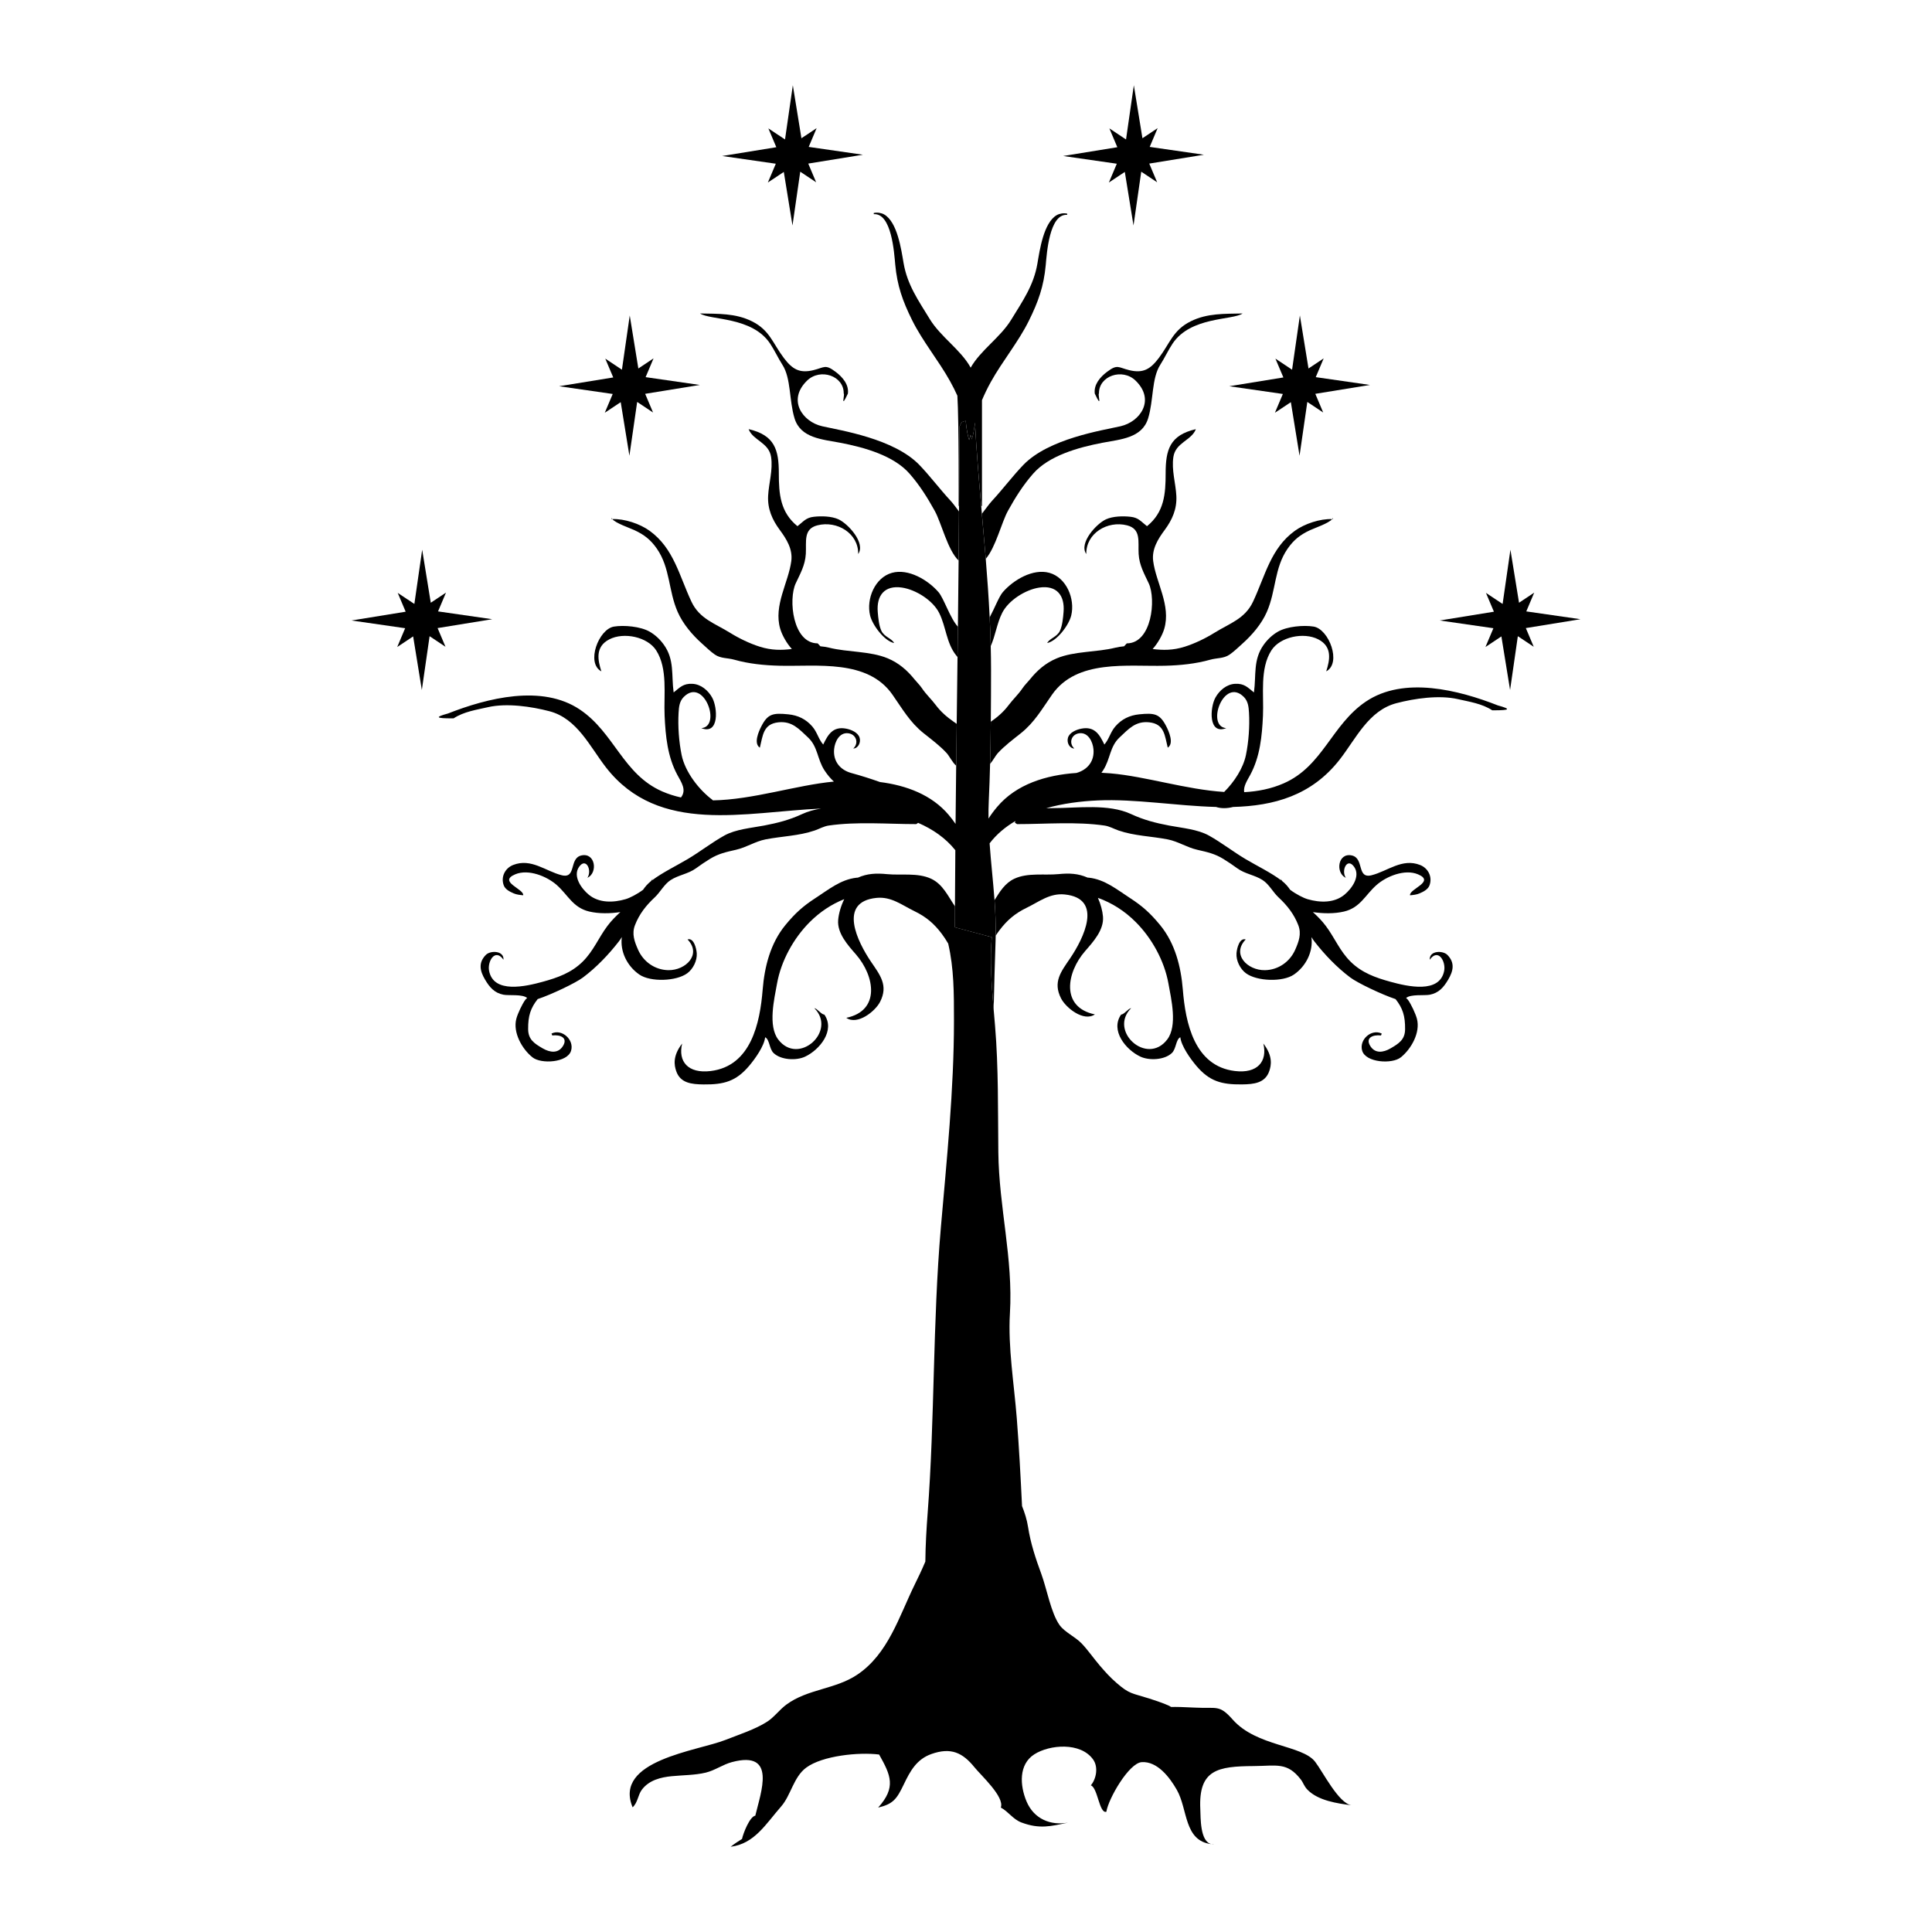 <?xml version="1.0" encoding="utf-8"?>
<!-- Generator: Adobe Illustrator 13.0.0, SVG Export Plug-In . SVG Version: 6.00 Build 14948)  -->
<!DOCTYPE svg PUBLIC "-//W3C//DTD SVG 1.0//EN" "http://www.w3.org/TR/2001/REC-SVG-20010904/DTD/svg10.dtd">
<svg version="1.0" id="Layer_1" xmlns="http://www.w3.org/2000/svg" xmlns:xlink="http://www.w3.org/1999/xlink" x="0px" y="0px"
	 width="192.756px" height="192.756px" viewBox="0 0 192.756 192.756" enable-background="new 0 0 192.756 192.756"
	 xml:space="preserve">
<g>
	<polygon fill-rule="evenodd" clip-rule="evenodd" fill="#FFFFFF" points="0,0 192.756,0 192.756,192.756 0,192.756 0,0 	"/>
	<polygon fill-rule="evenodd" clip-rule="evenodd" points="43.659,62.664 49.111,61.779 43.704,61 44.496,59.127 42.979,60.135 
		42.121,54.846 41.341,60.256 39.679,59.151 40.473,61.03 35.071,61.906 40.422,62.678 39.63,64.552 41.22,63.495 42.087,68.84 
		42.861,63.474 44.447,64.528 43.659,62.664 	"/>
	<polygon fill-rule="evenodd" clip-rule="evenodd" points="64.368,39.292 69.82,38.407 64.413,37.628 65.204,35.756 63.688,36.764 
		62.83,31.475 62.05,36.885 60.388,35.779 61.183,37.658 55.78,38.535 61.131,39.306 60.339,41.18 61.929,40.124 62.796,45.469 
		63.57,40.102 65.156,41.156 64.368,39.292 	"/>
	<polygon fill-rule="evenodd" clip-rule="evenodd" points="80.639,16.321 86.091,15.437 80.684,14.657 81.476,12.785 79.959,13.793 
		79.101,8.504 78.322,13.914 76.659,12.809 77.454,14.688 72.051,15.564 77.403,16.335 76.61,18.21 78.2,17.153 79.067,22.498 
		79.841,17.131 81.427,18.186 80.639,16.321 	"/>
	<polygon fill-rule="evenodd" clip-rule="evenodd" points="114.661,16.321 120.113,15.437 114.706,14.657 115.498,12.785 
		113.981,13.793 113.123,8.504 112.344,13.914 110.682,12.809 111.476,14.688 106.073,15.564 111.425,16.335 110.633,18.21 
		112.223,17.153 113.09,22.498 113.863,17.131 115.449,18.186 114.661,16.321 	"/>
	<polygon fill-rule="evenodd" clip-rule="evenodd" points="131.229,39.292 136.68,38.407 131.273,37.628 132.064,35.756 
		130.549,36.764 129.69,31.475 128.911,36.885 127.248,35.779 128.043,37.658 122.641,38.535 127.991,39.306 127.199,41.18 
		128.789,40.124 129.656,45.469 130.431,40.102 132.016,41.156 131.229,39.292 	"/>
	<polygon fill-rule="evenodd" clip-rule="evenodd" points="152.233,62.664 157.685,61.779 152.278,61 153.069,59.127 
		151.554,60.135 150.695,54.846 149.916,60.256 148.253,59.151 149.048,61.03 143.645,61.906 148.997,62.678 148.204,64.552 
		149.794,63.495 150.661,68.84 151.435,63.474 153.021,64.528 152.233,62.664 	"/>
	<path fill-rule="evenodd" clip-rule="evenodd" d="M95.939,42.132c0.127-0.065,0.268-0.107,0.412-0.141
		c0.073,0.797,0.193,1.49,0.344,1.912c0.046-0.178,0.092-0.348,0.138-0.519c0.04,0.15,0.08,0.298,0.12,0.453
		c0.136-0.38,0.247-0.984,0.321-1.684c0.146,2.785,0.377,5.553,0.62,8.323h0.078V39.925c0.25-0.59,0.533-1.187,0.883-1.816
		c1.153-2.077,2.744-3.982,3.791-6.097c0.95-1.917,1.49-3.443,1.686-5.551c0.106-1.15,0.354-5.15,2.141-5.026v-0.119
		c-0.357-0.082-0.764-0.01-1.04,0.148c-1.312,0.752-1.701,3.486-1.933,4.845c-0.374,2.188-1.482,3.737-2.613,5.592
		c-1.075,1.762-3.055,3.035-4.043,4.781c-0.001-0.001-0.002-0.004-0.003-0.006c-0.976-1.778-2.991-3.058-4.078-4.841
		c-1.131-1.854-2.239-3.404-2.613-5.591c-0.232-1.359-0.622-4.093-1.933-4.845c-0.277-0.159-0.683-0.23-1.04-0.149v0.119
		c1.787-0.124,2.034,3.876,2.141,5.026c0.195,2.107,0.735,3.635,1.685,5.551c1.048,2.114,2.639,4.02,3.791,6.096
		c0.275,0.496,0.513,0.971,0.723,1.439c0.159,2.463,0.127,10.994,0.127,10.994h0.042c0.017-2.628,0.029-5.258,0.029-7.892
		L95.939,42.132L95.939,42.132z"/>
	<path fill-rule="evenodd" clip-rule="evenodd" d="M94.835,49.954c-1.048-1.129-2.064-2.482-3.106-3.564
		c-2.534-2.63-7.838-3.441-9.704-3.865c-1.956-0.444-3.497-2.612-1.503-4.55c1.317-1.28,3.687-0.483,3.655,1.286
		c0.148,0.011-0.376,1.706,0.417,0.006c0.115-0.903-0.542-1.659-1.23-2.174c-1.038-0.778-1.091-0.439-2.201-0.165
		c-1.413,0.351-2.131-0.114-2.967-1.223c-1.109-1.47-1.403-2.766-3.167-3.645c-1.655-0.825-3.387-0.745-5.185-0.786
		c1.018,0.693,5.186,0.293,6.995,3.014c0.434,0.653,0.806,1.461,1.219,2.101c0.877,1.357,0.661,3.536,1.213,5.346
		c0.604,1.978,2.749,2.094,4.567,2.441c2.401,0.46,5.327,1.276,6.909,3.084c1.003,1.146,1.76,2.354,2.503,3.691
		c0.679,1.221,1.289,3.924,2.392,4.979c0.015-1.633,0.026-3.267,0.037-4.901C95.39,50.651,95.112,50.253,94.835,49.954
		L94.835,49.954z"/>
	<path fill-rule="evenodd" clip-rule="evenodd" d="M100.57,50.952c0.743-1.338,1.5-2.544,2.504-3.691
		c1.582-1.808,4.508-2.625,6.909-3.084c1.818-0.348,3.963-0.463,4.567-2.442c0.552-1.81,0.336-3.988,1.213-5.346
		c0.413-0.639,0.785-1.447,1.22-2.1c1.809-2.721,5.978-2.321,6.995-3.014c-1.799,0.041-3.53-0.039-5.186,0.786
		c-1.764,0.879-2.059,2.174-3.168,3.645c-0.836,1.108-1.554,1.573-2.967,1.223c-1.11-0.275-1.163-0.614-2.201,0.164
		c-0.688,0.516-1.345,1.271-1.229,2.175c0.793,1.699,0.269,0.005,0.417-0.006c-0.032-1.769,2.339-2.566,3.655-1.286
		c1.993,1.938,0.453,4.106-1.503,4.55c-1.866,0.423-7.171,1.234-9.704,3.865c-1.042,1.082-2.059,2.435-3.106,3.564
		c-0.334,0.36-0.67,0.863-1.024,1.303c0.132,1.497,0.265,2.996,0.388,4.498C99.346,54.6,99.927,52.108,100.57,50.952L100.57,50.952z
		"/>
	<path fill-rule="evenodd" clip-rule="evenodd" d="M61.018,51.79c0.023-0.001,0.048,0.001,0.072,0
		c-0.038-0.047-0.065-0.093-0.072-0.138V51.79L61.018,51.79z"/>
	<path fill-rule="evenodd" clip-rule="evenodd" d="M95.141,72.004c-0.683-0.479-1.265-0.978-1.771-1.65
		c-0.472-0.627-0.961-1.057-1.394-1.698c-0.216-0.32-0.493-0.578-0.716-0.855c-0.743-0.924-1.583-1.657-2.691-2.119
		c-1.766-0.736-3.986-0.597-5.844-1.062c-0.256-0.065-0.563-0.113-0.877-0.14c-0.058-0.066-0.121-0.136-0.194-0.214l-0.078-0.077
		c-2.49-0.01-2.935-4.386-2.188-5.985c0.455-0.974,0.941-1.805,1.009-2.942c0.073-1.216-0.274-2.489,1.161-2.851
		c1.944-0.492,4.096,0.784,4.065,2.862c0.764-1.09-1.015-3.029-1.972-3.463c-0.691-0.314-1.694-0.336-2.462-0.25
		c-0.798,0.09-1.028,0.478-1.626,0.937c-1.716-1.393-1.859-3.201-1.859-5.275c0-2.347-0.412-3.806-3.013-4.406
		c0.428,1.132,2.023,1.322,2.242,2.779c0.195,1.305-0.232,2.608-0.297,3.874c-0.067,1.317,0.41,2.384,1.167,3.409
		c0.66,0.894,1.301,1.906,1.144,3.101c-0.281,2.15-1.788,4.421-1.105,6.754c0.193,0.66,0.666,1.474,1.16,2.018
		c-1.033,0.127-2.021,0.143-3.213-0.234c-0.997-0.315-2.071-0.836-2.953-1.385c-1.514-0.942-3.042-1.384-3.849-3.1
		c-1.221-2.591-1.761-5.33-4.178-7.077c-0.968-0.699-2.51-1.215-3.718-1.165c0.331,0.411,1.745,0.89,2.195,1.099
		c0.973,0.451,1.628,0.953,2.252,1.854c1.34,1.938,1.137,4.179,2.076,6.316c0.524,1.192,1.459,2.291,2.438,3.164
		c0.398,0.354,0.84,0.789,1.273,1.085c0.596,0.407,1.245,0.316,1.943,0.513c1.437,0.405,2.968,0.562,4.505,0.599
		c3.761,0.092,8.775-0.664,11.255,2.87c1.002,1.429,1.747,2.765,3.122,3.864c0.802,0.641,1.606,1.23,2.305,1.99
		c0.256,0.279,0.565,0.931,0.946,1.253c0.016-1.393,0.034-2.783,0.051-4.174C95.367,72.16,95.266,72.091,95.141,72.004
		L95.141,72.004z"/>
	<path fill-rule="evenodd" clip-rule="evenodd" d="M99.546,75.145c0.698-0.759,1.503-1.349,2.304-1.99
		c1.376-1.099,2.12-2.435,3.123-3.864c2.479-3.534,7.493-2.778,11.255-2.87c1.537-0.038,3.068-0.194,4.505-0.599
		c0.698-0.197,1.347-0.106,1.943-0.513c0.434-0.296,0.876-0.731,1.273-1.085c0.979-0.873,1.915-1.971,2.439-3.164
		c0.938-2.137,0.735-4.379,2.075-6.316c0.624-0.901,1.28-1.403,2.252-1.854c0.45-0.208,1.864-0.688,2.195-1.099
		c-1.209-0.051-2.751,0.466-3.719,1.165c-2.417,1.747-2.958,4.486-4.178,7.077c-0.808,1.715-2.335,2.157-3.849,3.1
		c-0.882,0.549-1.956,1.07-2.953,1.385c-1.192,0.377-2.18,0.361-3.213,0.234c0.494-0.544,0.967-1.358,1.16-2.018
		c0.683-2.333-0.824-4.604-1.105-6.754c-0.157-1.195,0.484-2.208,1.145-3.101c0.757-1.024,1.234-2.091,1.166-3.409
		c-0.064-1.265-0.492-2.568-0.297-3.874c0.219-1.457,1.814-1.646,2.243-2.779c-2.602,0.6-3.014,2.059-3.014,4.406
		c0,2.074-0.144,3.882-1.859,5.275c-0.598-0.459-0.828-0.847-1.626-0.937c-0.769-0.087-1.771-0.064-2.463,0.25
		c-0.955,0.434-2.735,2.373-1.971,3.463c-0.031-2.079,2.12-3.354,4.064-2.862c1.435,0.362,1.088,1.635,1.16,2.851
		c0.068,1.137,0.556,1.968,1.01,2.942c0.746,1.599,0.301,5.975-2.188,5.985l-0.077,0.077c-0.074,0.078-0.138,0.147-0.195,0.214
		c-0.314,0.027-0.621,0.075-0.878,0.14c-1.857,0.466-4.078,0.327-5.843,1.062c-1.108,0.462-1.948,1.195-2.691,2.119
		c-0.224,0.277-0.501,0.535-0.717,0.855c-0.433,0.641-0.922,1.071-1.395,1.698c-0.505,0.672-1.087,1.171-1.77,1.65
		c-0.002,0.001-0.003,0.002-0.005,0.003c-0.014,1.402-0.035,2.805-0.072,4.208C99.08,75.87,99.332,75.377,99.546,75.145
		L99.546,75.145z"/>
	<path fill-rule="evenodd" clip-rule="evenodd" d="M132.982,51.652c-0.007,0.045-0.034,0.091-0.071,0.138
		c0.023,0.001,0.049-0.001,0.071,0V51.652L132.982,51.652z"/>
	<path fill-rule="evenodd" clip-rule="evenodd" d="M93.636,59.079c-1.054-1.219-3.014-2.385-4.653-1.925
		c-1.692,0.475-2.571,2.59-2.175,4.247c0.23,0.962,1.424,2.561,2.4,2.755c-0.242-0.472-0.984-0.603-1.271-1.217
		c-0.245-0.523-0.317-1.3-0.364-1.886c-0.133-1.654,0.69-2.689,2.428-2.428c1.371,0.206,3.07,1.27,3.702,2.534
		c0.688,1.379,0.715,3.003,1.689,4.223c0.048,0.061,0.096,0.117,0.142,0.171c0.013-1.008,0.026-2.017,0.038-3.025
		C94.808,61.713,94.167,59.693,93.636,59.079L93.636,59.079z"/>
	<path fill-rule="evenodd" clip-rule="evenodd" d="M99.983,61.158c0.631-1.264,2.331-2.328,3.701-2.534
		c1.737-0.262,2.561,0.774,2.428,2.428c-0.047,0.586-0.119,1.363-0.363,1.886c-0.287,0.614-1.028,0.746-1.271,1.217
		c0.977-0.194,2.17-1.792,2.4-2.755c0.396-1.657-0.482-3.772-2.175-4.247c-1.639-0.459-3.599,0.706-4.652,1.925
		c-0.38,0.439-0.814,1.593-1.311,2.515c0.048,0.95,0.083,1.904,0.105,2.863C99.316,63.406,99.457,62.21,99.983,61.158L99.983,61.158
		z"/>
	<path fill-rule="evenodd" clip-rule="evenodd" d="M99.342,93.351c0.116-0.178,0.234-0.351,0.355-0.511
		c0.77-1.027,1.57-1.708,2.727-2.268c1.263-0.611,2.315-1.482,3.799-1.332c3.899,0.395,1.865,4.418,0.544,6.371
		c-0.896,1.322-1.747,2.354-0.904,4c0.488,0.953,2.262,2.359,3.373,1.596c-3.426-0.71-2.843-4.175-0.965-6.326
		c0.807-0.924,1.885-2.107,1.774-3.434c-0.046-0.553-0.223-1.235-0.506-1.867c1.389,0.494,2.663,1.302,3.772,2.412
		c1.624,1.625,2.86,3.885,3.264,6.132c0.276,1.538,0.922,4.215-0.118,5.584c-2.021,2.659-5.891-0.836-3.6-3.129
		c-0.317,0.058-0.677,0.621-1.005,0.648c-1.104,1.586,0.477,3.518,1.929,4.195c0.874,0.407,2.396,0.34,3.132-0.356
		c0.45-0.425,0.389-1.346,0.848-1.582c0.093,0.873,0.996,2.141,1.585,2.839c1.31,1.553,2.512,1.893,4.561,1.869
		c1.187-0.013,2.332-0.125,2.737-1.354c0.176-0.532,0.381-1.462-0.6-2.724c0.43,1.78-0.579,3.016-2.839,2.742
		c-4.053-0.49-4.928-4.821-5.194-8.118c-0.186-2.292-0.771-4.62-2.262-6.437c-0.968-1.18-1.779-1.908-2.987-2.689
		c-1.297-0.84-2.527-1.867-4.11-2.043c-0.049-0.005-0.093-0.004-0.141-0.009c-0.936-0.412-1.817-0.457-2.907-0.349
		c-1.399,0.138-3.05-0.163-4.387,0.453c-0.947,0.436-1.463,1.292-1.992,2.14C99.31,90.979,99.361,92.159,99.342,93.351
		L99.342,93.351z"/>
	<path fill-rule="evenodd" clip-rule="evenodd" d="M149.444,70.38c-3.902-1.533-9.382-2.94-13.17-0.384
		c-3.429,2.313-4.288,6.448-8.204,8.16c-1.255,0.549-2.578,0.806-3.938,0.878c-0.095-0.58,0.302-1.161,0.607-1.729
		c0.976-1.815,1.172-3.847,1.267-5.894c0.097-2.091-0.334-4.686,0.84-6.522c0.864-1.353,3.229-1.846,4.673-1.104
		c1.457,0.75,1.142,2.121,0.797,3.197c1.558-0.824,0.277-4.216-1.256-4.468c-0.988-0.162-2.646-0.02-3.563,0.509
		c-0.564,0.325-1.034,0.771-1.416,1.303c-1.075,1.502-0.737,3.023-0.975,4.76c-0.622-0.498-0.956-0.906-1.871-0.862
		c-0.857,0.042-1.574,0.656-1.973,1.376c-0.549,0.991-0.728,3.75,1.082,3.047c-2.05-0.147-0.264-5.125,1.747-3.118
		c0.437,0.436,0.487,0.999,0.521,1.579c0.079,1.338-0.034,2.907-0.305,4.22c-0.269,1.308-1.152,2.666-2.172,3.686
		c-3.816-0.243-7.803-1.549-11.336-1.855c-0.299-0.026-0.603-0.045-0.909-0.06c0.058-0.08,0.113-0.16,0.168-0.244
		c0.729-1.12,0.651-2.361,1.646-3.286c0.889-0.827,1.584-1.652,2.958-1.503c1.534,0.167,1.543,1.352,1.844,2.53
		c0.649-0.427,0.108-1.632-0.157-2.147c-0.639-1.239-1.166-1.332-2.687-1.18c-0.961,0.097-1.755,0.476-2.392,1.215
		c-0.494,0.575-0.611,1.252-1.087,1.801c-0.469-0.974-0.958-1.85-2.301-1.586c-0.503,0.099-1.164,0.378-1.327,0.889
		c-0.149,0.472,0.127,1.074,0.628,1.094c-0.592-0.556-0.288-1.45,0.534-1.528c0.86-0.082,1.309,0.855,1.378,1.593
		c0.111,1.196-0.59,2.06-1.701,2.372c-3.008,0.203-5.992,1.115-7.901,3.377c-0.338,0.399-0.625,0.787-0.87,1.173
		c-0.008-0.594,0-1.19,0.028-1.791c0.058-1.22,0.099-2.443,0.13-3.666c0.037-1.403,0.059-2.805,0.072-4.208
		c0.017-1.743,0.023-3.484,0.023-5.217c0-0.781-0.013-1.559-0.032-2.334c-0.022-0.958-0.058-1.913-0.105-2.863
		c-0.096-1.958-0.233-3.901-0.391-5.838c-0.123-1.502-0.256-3.001-0.388-4.498c-0.023-0.26-0.046-0.521-0.068-0.781
		c-0.243-2.77-0.475-5.538-0.62-8.323c-0.074,0.7-0.185,1.303-0.321,1.684c-0.041-0.155-0.081-0.303-0.12-0.453
		c-0.046,0.171-0.092,0.341-0.138,0.519c-0.151-0.422-0.271-1.114-0.344-1.912c-0.144,0.033-0.285,0.076-0.412,0.141l-0.226,0.453
		c0,2.634-0.012,5.263-0.029,7.892c-0.001,0.185-0.003,0.369-0.004,0.553c-0.011,1.634-0.022,3.268-0.037,4.901
		c-0.021,2.199-0.045,4.397-0.071,6.597c-0.012,1.008-0.025,2.017-0.038,3.025c-0.027,2.222-0.055,4.446-0.083,6.672
		c-0.017,1.391-0.035,2.781-0.051,4.174c-0.023,1.932-0.044,3.867-0.063,5.806c-0.203-0.296-0.429-0.595-0.687-0.901
		c-1.687-1.998-4.212-2.942-6.852-3.276c-0.948-0.335-1.829-0.617-2.861-0.9c-1.12-0.308-1.828-1.176-1.716-2.377
		c0.069-0.738,0.517-1.674,1.377-1.593c0.823,0.078,1.127,0.972,0.535,1.528c0.501-0.021,0.777-0.623,0.627-1.094
		c-0.163-0.51-0.824-0.79-1.326-0.889c-1.343-0.264-1.833,0.612-2.301,1.586c-0.476-0.549-0.592-1.227-1.087-1.801
		c-0.637-0.739-1.43-1.118-2.391-1.215c-1.521-0.152-2.048-0.059-2.686,1.18c-0.266,0.516-0.808,1.72-0.158,2.147
		c0.301-1.178,0.31-2.363,1.843-2.53c1.375-0.149,2.07,0.676,2.958,1.503c0.995,0.925,0.917,2.166,1.646,3.286
		c0.281,0.433,0.596,0.809,0.941,1.123c-3.778,0.354-8.061,1.812-12.095,1.876l0.008-0.03c-1.374-1.017-2.755-2.801-3.104-4.496
		c-0.27-1.313-0.383-2.882-0.304-4.22c0.034-0.581,0.084-1.143,0.521-1.579c2.011-2.007,3.796,2.97,1.748,3.118
		c1.809,0.704,1.63-2.056,1.082-3.047c-0.399-0.72-1.115-1.334-1.974-1.376c-0.915-0.044-1.249,0.364-1.871,0.862
		c-0.237-1.737,0.101-3.258-0.975-4.76c-0.381-0.533-0.851-0.978-1.416-1.303c-0.918-0.529-2.575-0.671-3.563-0.509
		c-1.534,0.251-2.813,3.644-1.256,4.468c-0.344-1.077-0.66-2.448,0.798-3.197c1.442-0.742,3.807-0.249,4.672,1.104
		c1.174,1.836,0.743,4.431,0.839,6.522c0.095,2.047,0.291,4.078,1.267,5.894c0.398,0.741,0.955,1.505,0.365,2.258
		c-0.637-0.142-1.262-0.337-1.87-0.603c-3.916-1.711-4.774-5.846-8.204-8.16c-3.788-2.557-9.268-1.148-13.169,0.384
		c-1.333,0.366-1.212,0.485,0.368,0.486h0.191c1.017-0.672,2.317-0.86,3.411-1.112c1.891-0.436,4.355-0.068,6.151,0.401
		c2.778,0.728,4.04,3.551,5.656,5.623c5.275,6.762,13.888,4.413,21.453,4.089c-0.669,0.104-1.31,0.274-1.898,0.548
		c-1.264,0.587-2.437,0.886-3.792,1.144c-1.287,0.245-2.84,0.369-3.969,0.998c-1.256,0.7-2.419,1.613-3.644,2.341
		c-1.131,0.673-2.552,1.357-3.577,2.136c0.03-0.059,0.055-0.119,0.071-0.176l-0.163,0.244c-0.011,0.008-0.023,0.017-0.035,0.025
		c-0.156,0.124-0.291,0.259-0.415,0.398l0.005-0.021c-0.005,0.012-0.017,0.029-0.024,0.042c-0.119,0.135-0.229,0.274-0.325,0.42
		c-0.594,0.445-1.317,0.814-1.748,0.94c-1.235,0.361-2.661,0.392-3.676-0.452c-0.73-0.607-1.619-1.836-0.962-2.774
		c0.689-0.983,1.323,0.354,0.829,1.097c1.063-0.497,0.801-2.537-0.591-2.236c-1.267,0.273-0.469,2.352-1.976,1.975
		c-1.595-0.399-3.044-1.728-4.837-1.024c-0.797,0.313-1.252,1.169-0.946,2.023c0.144,0.402,0.58,0.634,0.997,0.812
		c0.299,0.128,0.623,0.16,0.949,0.189c0.098-0.636-2.564-1.351-0.788-2.094c1.312-0.548,3.145,0.197,4.138,1.075
		c1.126,0.995,1.609,2.257,3.242,2.642c0.973,0.229,2.096,0.205,3.1,0.054c-0.457,0.423-0.897,0.856-1.296,1.391
		c-0.893,1.197-1.386,2.492-2.469,3.56c-1.122,1.105-2.47,1.59-3.99,2.006c-1.658,0.455-4.902,1.218-5.342-1.104
		c-0.179-0.942,0.607-2.283,1.437-1.098c0.065-0.922-1.304-0.948-1.763-0.478c-0.769,0.787-0.583,1.601-0.073,2.465
		c0.459,0.778,0.942,1.328,1.833,1.503c0.55,0.106,1.903-0.078,2.367,0.328c-0.069,0.053-0.136,0.113-0.194,0.192
		c-0.297,0.406-0.752,1.359-0.889,1.888c-0.354,1.366,0.567,3.005,1.613,3.841c0.872,0.696,3.48,0.526,3.847-0.65
		c0.344-1.104-0.92-2.235-1.948-1.722c0.029,0.059,0.051,0.116,0.074,0.187c0.82-0.096,1.597,0.236,1.053,1.078
		c-0.484,0.749-1.296,0.621-1.992,0.219c-0.856-0.493-1.457-0.89-1.467-1.917c-0.012-1.333,0.241-2.105,0.952-3.007
		c1.371-0.455,3.784-1.604,4.522-2.159c1.349-1.013,2.573-2.297,3.589-3.611c0.104-0.135,0.197-0.274,0.285-0.417
		c-0.195,1.446,0.541,2.909,1.744,3.737c1.117,0.77,3.7,0.677,4.788-0.129c0.58-0.43,0.994-1.26,0.942-1.995
		c-0.033-0.475-0.294-1.573-0.918-1.377c1.438,1.487-0.178,3.097-1.923,3.065c-1.338-0.025-2.487-0.845-3.016-2.046
		c-0.361-0.819-0.637-1.578-0.31-2.434c0.421-1.103,1.104-1.972,1.968-2.777c0.564-0.525,0.942-1.31,1.593-1.731
		c0.795-0.515,1.757-0.609,2.533-1.178c0.44-0.323,0.91-0.639,1.383-0.93c0.859-0.529,1.597-0.686,2.609-0.917
		c1.055-0.242,1.905-0.831,2.945-1.035c1.625-0.318,3.329-0.345,4.908-0.889c0.469-0.162,0.9-0.42,1.396-0.492
		c2.816-0.41,5.879-0.144,8.729-0.143l0.19-0.126c1.464,0.637,2.75,1.522,3.712,2.73c-0.016,1.863-0.029,3.729-0.039,5.601
		c-0.003,0.696-0.003,1.396-0.006,2.094l3.682,0.981c-0.21,2.204-0.018,4.813,0.187,7.203c0.05-2.268,0.109-4.535,0.19-6.806
		c0.007-0.182,0.009-0.363,0.012-0.544c0.02-1.192-0.032-2.372-0.117-3.545c-0.138-1.894-0.357-3.773-0.49-5.669
		c0.697-0.911,1.575-1.642,2.574-2.227c-0.02,0.054-0.04,0.106-0.052,0.164l0.217,0.145c2.85-0.001,5.913-0.267,8.729,0.143
		c0.496,0.072,0.927,0.331,1.396,0.492c1.579,0.544,3.282,0.571,4.907,0.889c1.041,0.204,1.892,0.793,2.945,1.035
		c1.012,0.232,1.75,0.389,2.609,0.917c0.473,0.292,0.941,0.607,1.382,0.93c0.776,0.569,1.739,0.663,2.533,1.178
		c0.65,0.422,1.029,1.207,1.593,1.731c0.863,0.805,1.547,1.674,1.968,2.777c0.327,0.856,0.052,1.615-0.309,2.434
		c-0.529,1.202-1.679,2.021-3.017,2.046c-1.745,0.032-3.362-1.578-1.923-3.065c-0.625-0.196-0.886,0.903-0.919,1.377
		c-0.052,0.735,0.362,1.565,0.942,1.995c1.088,0.806,3.672,0.898,4.788,0.129c1.203-0.828,1.938-2.291,1.744-3.737
		c0.088,0.142,0.18,0.282,0.284,0.417c1.017,1.313,2.241,2.598,3.589,3.611c0.739,0.556,3.152,1.704,4.523,2.16
		c0.71,0.9,0.964,1.673,0.95,3.006c-0.009,1.027-0.609,1.424-1.465,1.917c-0.696,0.402-1.509,0.53-1.992-0.219
		c-0.544-0.842,0.232-1.174,1.053-1.078c0.022-0.07,0.045-0.128,0.074-0.187c-1.028-0.514-2.292,0.617-1.948,1.722
		c0.367,1.177,2.976,1.347,3.848,0.65c1.046-0.836,1.968-2.475,1.612-3.841c-0.137-0.528-0.592-1.481-0.889-1.888
		c-0.059-0.079-0.125-0.14-0.194-0.192c0.464-0.406,1.817-0.222,2.367-0.328c0.891-0.175,1.373-0.725,1.833-1.503
		c0.51-0.864,0.695-1.678-0.073-2.465c-0.459-0.47-1.829-0.444-1.764,0.478c0.831-1.185,1.616,0.156,1.438,1.098
		c-0.44,2.321-3.685,1.559-5.343,1.104c-1.52-0.416-2.867-0.9-3.99-2.006c-1.083-1.068-1.576-2.363-2.469-3.56
		c-0.398-0.535-0.839-0.968-1.296-1.391c1.004,0.151,2.128,0.175,3.1-0.054c1.633-0.385,2.115-1.647,3.241-2.642
		c0.993-0.878,2.826-1.624,4.138-1.075c1.776,0.743-0.886,1.458-0.788,2.094c0.327-0.029,0.65-0.061,0.949-0.189
		c0.417-0.178,0.854-0.41,0.997-0.812c0.307-0.854-0.148-1.71-0.946-2.023c-1.793-0.703-3.242,0.625-4.837,1.024
		c-1.507,0.376-0.709-1.702-1.976-1.975c-1.392-0.301-1.654,1.739-0.592,2.236c-0.494-0.743,0.141-2.08,0.829-1.097
		c0.656,0.938-0.231,2.167-0.962,2.774c-1.016,0.844-2.441,0.813-3.677,0.452c-0.43-0.126-1.153-0.495-1.747-0.94
		c-0.097-0.146-0.206-0.286-0.325-0.42c-0.007-0.013-0.019-0.029-0.023-0.042l0.005,0.021c-0.124-0.14-0.258-0.274-0.414-0.398
		c-0.012-0.009-0.023-0.017-0.034-0.025l-0.163-0.244c0.017,0.058,0.042,0.117,0.072,0.176c-1.025-0.779-2.446-1.463-3.578-2.136
		c-1.224-0.729-2.387-1.641-3.643-2.341c-1.129-0.629-2.683-0.752-3.969-0.998c-1.356-0.258-2.528-0.557-3.793-1.144
		c-2.276-1.057-5.323-0.594-7.825-0.596c-0.185,0-0.409,0.002-0.653,0.011c1.649-0.469,3.427-0.702,5.167-0.779
		c3.713-0.166,7.837,0.549,11.785,0.652c0.499,0.167,1.119,0.153,1.699,0.001c4.052-0.11,7.821-1.12,10.638-4.731
		c1.617-2.072,2.878-4.896,5.656-5.623c1.795-0.47,4.26-0.837,6.15-0.401c1.095,0.252,2.395,0.44,3.412,1.112h0.19
		C150.656,70.865,150.777,70.746,149.444,70.38L149.444,70.38z"/>
	<path fill-rule="evenodd" clip-rule="evenodd" d="M98.953,93.499l-3.682-0.981c0.002-0.698,0.002-1.398,0.006-2.094
		c-0.701-1.02-1.211-2.215-2.392-2.758c-1.336-0.616-2.987-0.315-4.386-0.453c-1.091-0.107-1.973-0.063-2.908,0.349
		c-0.048,0.004-0.092,0.003-0.141,0.009c-1.583,0.176-2.813,1.203-4.111,2.043c-1.208,0.781-2.019,1.509-2.987,2.689
		c-1.491,1.817-2.076,4.146-2.261,6.437c-0.267,3.297-1.142,7.628-5.195,8.118c-2.26,0.273-3.268-0.962-2.839-2.742
		c-0.98,1.262-0.775,2.191-0.6,2.724c0.405,1.229,1.551,1.341,2.737,1.354c2.049,0.023,3.251-0.316,4.561-1.869
		c0.588-0.698,1.492-1.966,1.584-2.839c0.459,0.236,0.398,1.157,0.848,1.582c0.736,0.696,2.259,0.764,3.132,0.356
		c1.452-0.678,3.032-2.609,1.929-4.195c-0.328-0.027-0.688-0.591-1.005-0.648c2.292,2.293-1.579,5.788-3.6,3.129
		c-1.04-1.369-0.394-4.046-0.118-5.584c0.403-2.248,1.639-4.507,3.264-6.132c1.021-1.021,2.181-1.785,3.442-2.286
		c-0.343,0.688-0.556,1.465-0.607,2.081c-0.11,1.327,0.968,2.509,1.774,3.434c1.878,2.152,2.461,5.616-0.965,6.326
		c1.111,0.764,2.885-0.643,3.373-1.596c0.843-1.646-0.009-2.678-0.904-4c-1.321-1.952-3.355-5.976,0.544-6.371
		c1.483-0.151,2.537,0.72,3.799,1.331c1.156,0.56,1.957,1.241,2.726,2.268c0.218,0.291,0.429,0.618,0.631,0.96
		c0.574,2.483,0.577,4.919,0.576,7.72c-0.001,6.866-0.722,13.83-1.312,20.658c-0.813,9.424-0.598,19.039-1.315,28.462
		c-0.113,1.488-0.213,3.134-0.229,4.818c-0.348,0.833-0.727,1.613-1.051,2.273c-1.571,3.195-2.646,6.938-5.754,9.019
		c-2.183,1.462-4.941,1.409-7.07,2.985c-0.671,0.497-1.21,1.25-1.908,1.699c-1.185,0.765-2.877,1.309-4.158,1.816
		c-2.79,1.106-11.218,2.026-9.263,6.725c0.528-0.489,0.518-1.229,0.931-1.771c0.725-0.952,1.894-1.229,2.972-1.334
		c1.12-0.109,2.308-0.097,3.385-0.355c0.925-0.222,1.706-0.808,2.62-1.051c4.507-1.2,2.882,3.004,2.331,5.345
		c-0.553,0.084-1.207,1.756-1.324,2.321c-0.372,0.225-0.822,0.531-1.136,0.78c2.38-0.294,3.509-2.276,5.036-4.017
		c0.977-1.113,1.236-2.936,2.497-3.873c1.616-1.201,5.259-1.565,7.28-1.312c1.172,2.081,1.714,3.279-0.097,5.295
		c1.508-0.362,1.856-0.852,2.559-2.316c0.636-1.325,1.272-2.505,2.757-3.031c1.945-0.688,3.111-0.139,4.301,1.332
		c0.654,0.81,3.014,2.944,2.622,4.01c0.762,0.408,1.214,1.177,2.064,1.493c1.814,0.675,2.921,0.376,4.635,0.012
		c-1.715,0.31-3.392-0.353-4.133-2.117c-0.67-1.592-0.795-3.691,0.773-4.696c1.524-0.977,4.628-1.245,5.876,0.522
		c0.521,0.736,0.324,1.911-0.234,2.572c0.692,0.231,0.837,2.855,1.549,2.634c0.201-1.305,2.253-4.87,3.532-4.95
		c1.548-0.098,2.777,1.497,3.501,2.769c1.109,1.947,0.69,5.08,3.447,5.412c-1.146-0.261-1.067-2.643-1.108-3.508
		c-0.188-3.937,1.756-4.259,5.325-4.282c2.303-0.016,3.341-0.421,4.706,1.342c0.25,0.322,0.311,0.663,0.681,1.036
		c1.064,1.075,2.947,1.348,4.363,1.532c-1.283-0.21-2.832-3.313-3.613-4.334c-1.292-1.688-5.837-1.51-8.227-4.213
		c-1.347-1.524-1.562-1.079-3.734-1.194c-1.188-0.063-1.943-0.077-2.407-0.066c-0.237-0.157-0.861-0.42-2.189-0.842
		c-1.744-0.554-1.957-0.424-3.264-1.56c-0.648-0.563-1.111-1.082-1.664-1.724c-0.619-0.722-1.168-1.534-1.825-2.221
		c-0.613-0.641-1.689-1.122-2.188-1.819c-0.86-1.205-1.273-3.604-1.816-5.081c-0.579-1.574-1.08-3.082-1.332-4.71
		c-0.114-0.743-0.337-1.424-0.6-2.089c-0.143-2.933-0.298-5.865-0.525-8.762c-0.271-3.444-0.885-7.088-0.684-10.452
		c0.329-5.509-1.094-10.551-1.156-16.078c-0.048-4.229,0.022-8.433-0.328-12.622c-0.044-0.528-0.093-1.081-0.141-1.643
		C98.936,98.312,98.743,95.702,98.953,93.499L98.953,93.499z"/>
	<path fill-rule="evenodd" clip-rule="evenodd" d="M120.866,183.99c0.089,0.02,0.183,0.03,0.286,0.023
		C121.054,184.01,120.958,184.001,120.866,183.99L120.866,183.99z"/>
</g>
</svg>
